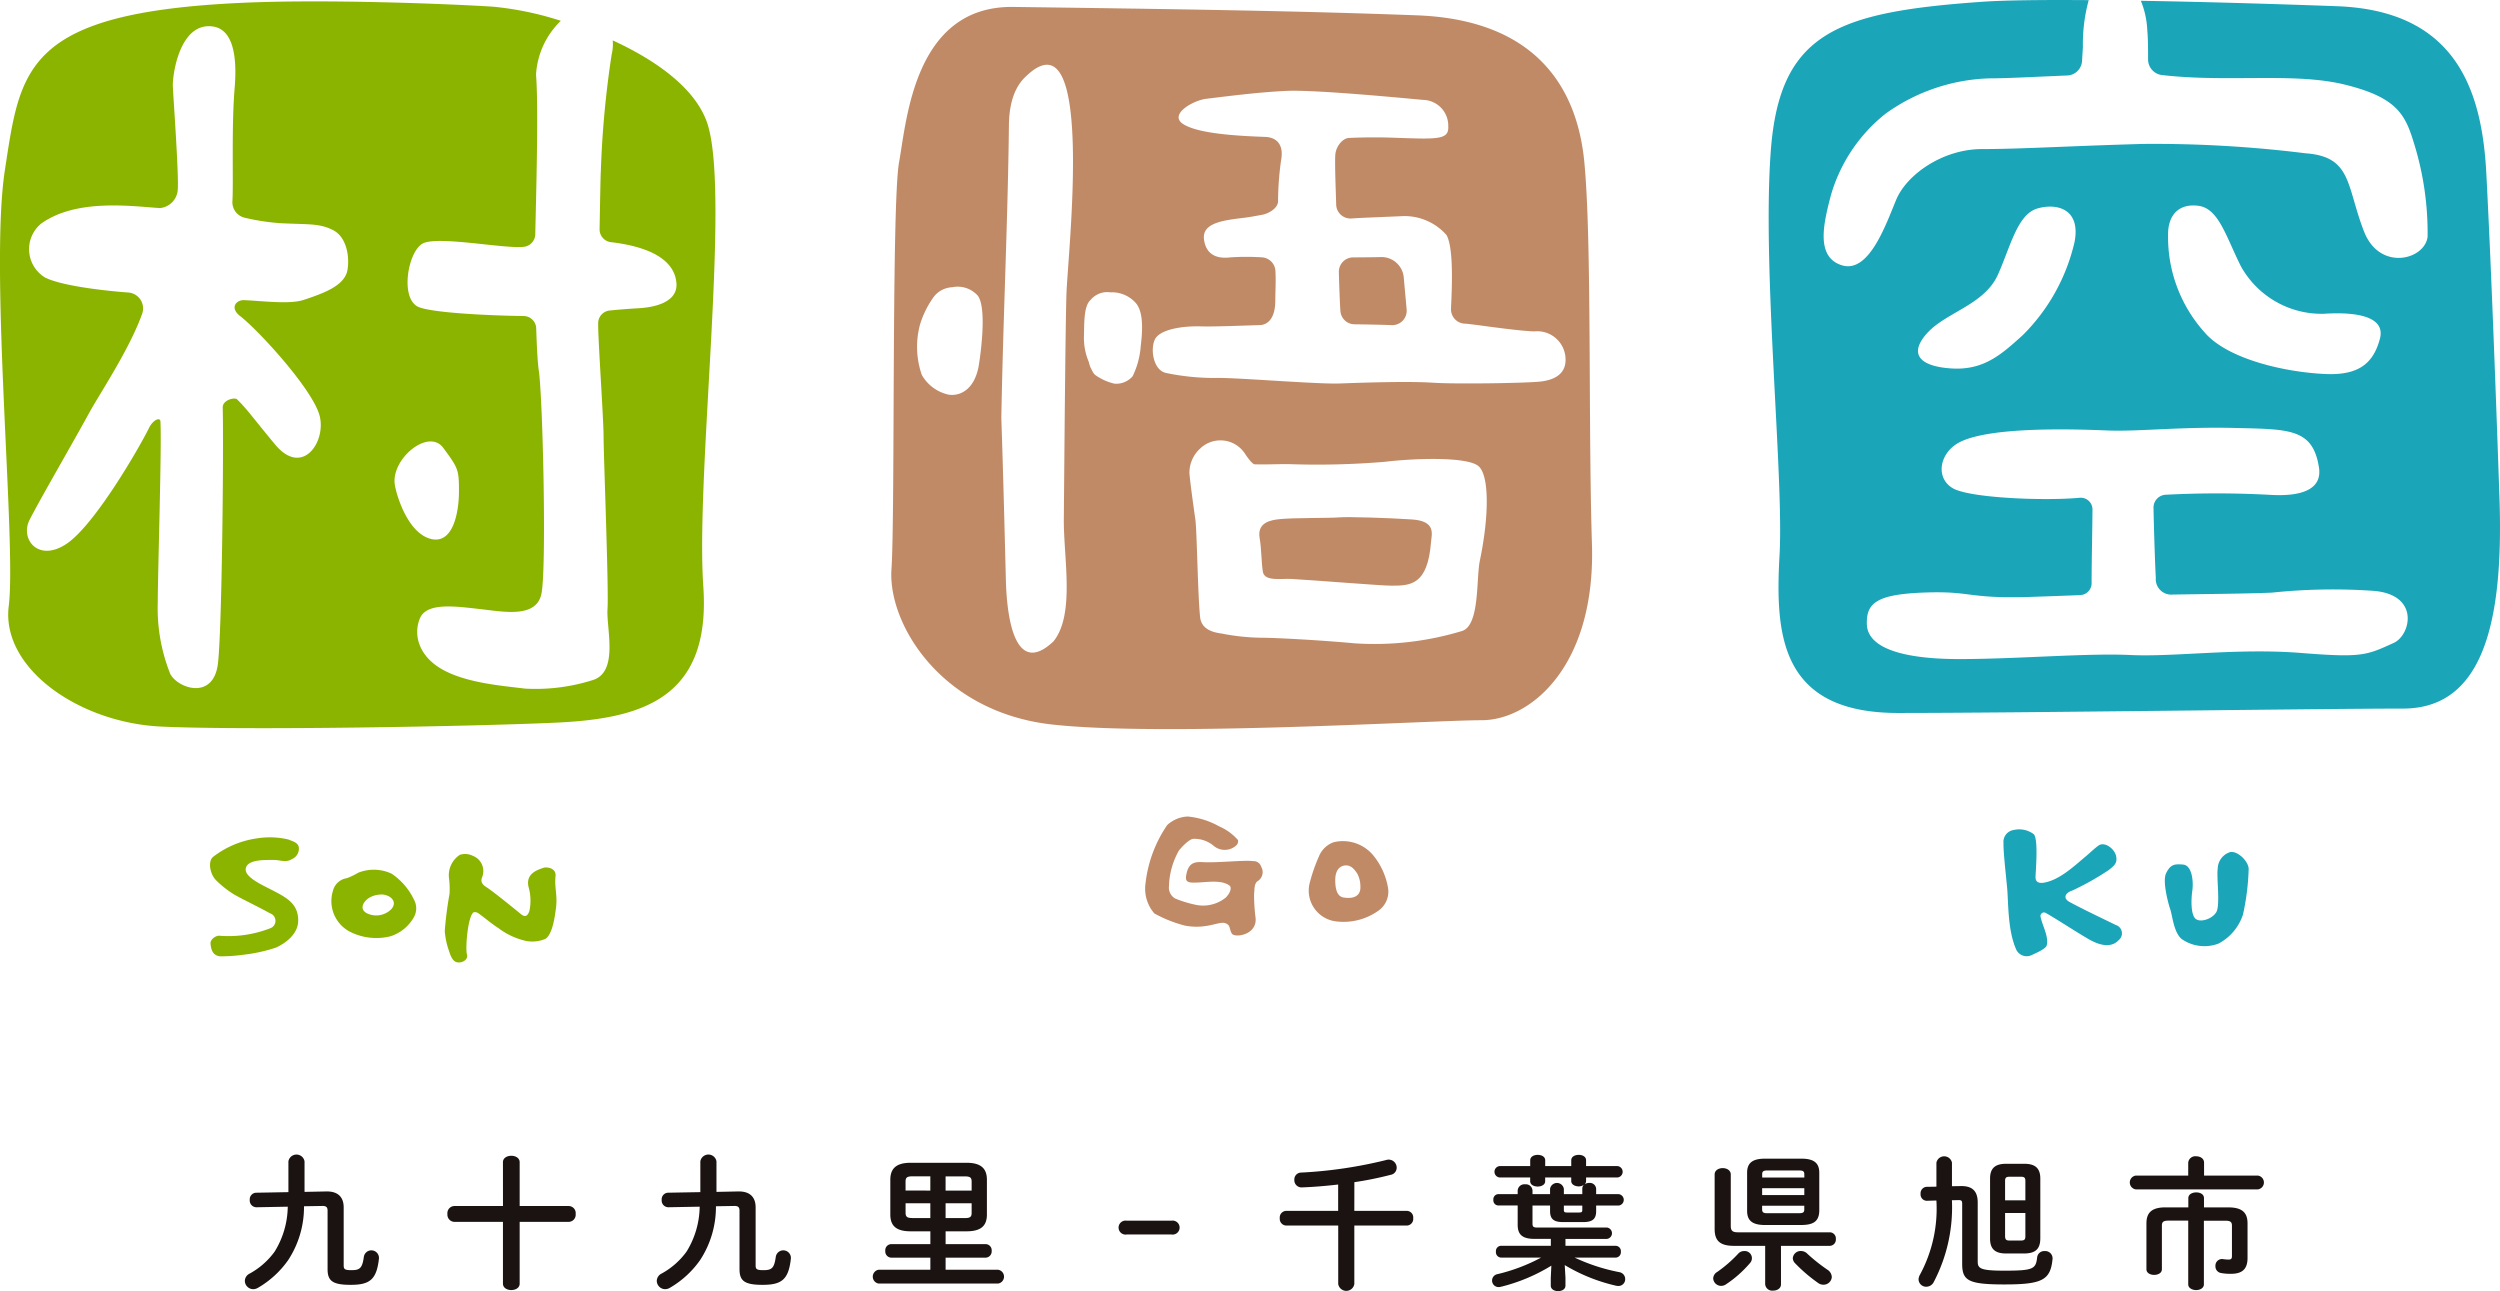 <svg id="songoku_logo" xmlns="http://www.w3.org/2000/svg" width="194" height="100.196" viewBox="0 0 194 100.196">
  <g id="グループ_32" data-name="グループ 32">
    <g id="グループ_28" data-name="グループ 28" transform="translate(0 0.099)">
      <path id="パス_22" data-name="パス 22" d="M324.823,341.851c.211-.069.96.014.908.631-.1.9.155,1.484.039,2.438s-.314,2.094-.812,2.447a2.61,2.61,0,0,1-1.51.169,5.572,5.572,0,0,1-2.162-1.006c-.541-.343-1.026-.772-1.548-1.146a.451.451,0,0,0-.374-.069c-.436.32-.637,2.665-.518,3.243.148.369-.3.71-.743.636-.317-.052-.5-.421-.635-.87a5.771,5.771,0,0,1-.335-1.569,28.045,28.045,0,0,1,.37-2.875,6.828,6.828,0,0,0-.033-1.149,1.893,1.893,0,0,1,.837-1.882,1.351,1.351,0,0,1,1,.079,1.264,1.264,0,0,1,.717,1.679c-.12.339.017.549.33.746.53.333,2.282,1.764,2.668,2.083.346.285.537.186.68-.235a3.85,3.85,0,0,0-.067-1.855C323.407,342.339,324.242,342.039,324.823,341.851Z" transform="translate(-282.619 -274.616)" fill="#8bb400"/>
      <path id="パス_23" data-name="パス 23" d="M291.636,342.712c1.2.619,2.1,1.087,2.076,2.431-.025,1.314-1.631,2.028-1.76,2.069a12.194,12.194,0,0,1-2.452.538,12.967,12.967,0,0,1-1.823.128c-.683-.054-.73-.672-.766-.965-.042-.329.371-.64.675-.634a8.891,8.891,0,0,0,3.941-.573.614.614,0,0,0-.007-1.169c-.914-.512-1.87-.949-2.783-1.46a7.694,7.694,0,0,1-1.4-1.106c-.463-.46-.663-1.474-.211-1.824a7.215,7.215,0,0,1,3.344-1.416,6.281,6.281,0,0,1,2.479.08c.332.144.745.226.813.606a.883.883,0,0,1-.522.91c-.5.319-.931.056-1.5.07s-2.013-.067-2.1.7C289.564,341.747,290.982,342.374,291.636,342.712Z" transform="translate(-270.573 -273.766)" fill="#8bb400"/>
      <path id="パス_24" data-name="パス 24" d="M304.62,343.05a3.249,3.249,0,0,1,2.6.078,5.047,5.047,0,0,1,1.722,2,1.4,1.4,0,0,1-.009,1.386,3.2,3.2,0,0,1-1.779,1.459,4.513,4.513,0,0,1-3.221-.369,2.679,2.679,0,0,1-1.266-3.173,1.3,1.3,0,0,1,1.062-.955A5.3,5.3,0,0,0,304.62,343.05Zm.648,3.132a1.646,1.646,0,0,0,1.942-.328c.545-.677-.3-1.179-.894-1.109a1.834,1.834,0,0,0-.922.3C304.922,345.4,304.765,345.9,305.267,346.181Z" transform="translate(-276.823 -275.425)" fill="#8bb400"/>
      <path id="パス_25" data-name="パス 25" d="M314.682,240.324c-.9-2.7-3.964-4.881-7.339-6.431a3.237,3.237,0,0,1-.081,1.089,75.861,75.861,0,0,0-.838,9.009c-.035.559-.07,3.135-.1,4.554a1.006,1.006,0,0,0,.826,1l.008,0c3.388.391,5.047,1.562,5.133,3.247.06,1.17-1.153,1.781-2.933,1.886-.734.043-1.487.1-2.251.177a.991.991,0,0,0-.892.985v.1c0,1.362.419,7.333.419,8.695s.411,11.91.306,13.377.873,4.813-1.078,5.5a14.7,14.7,0,0,1-5.312.684c-1.676-.21-4.5-.419-6.39-1.466s-2.3-2.724-1.781-3.981,2.724-.943,4.61-.733,4.4.733,4.818-1.152.113-15.263-.2-17.358c-.089-.593-.153-1.8-.2-3.262a.986.986,0,0,0-.97-.961c-3.107-.042-7.165-.275-8.157-.7-1.466-.628-.838-4.295.314-4.924s6.386.433,7.857.253a1,1,0,0,0,.884-.98c.049-2.5.268-9.854.058-12.367a6.3,6.3,0,0,1,1.925-4.19,24.6,24.6,0,0,0-5.292-1.1c-3.454-.217-12.907-.592-19.379-.3-17.007.761-17.26,5.134-18.471,12.985s.908,28.989.3,33.82,5.451,9.059,11.809,9.361,23.921,0,30.582-.3,12.112-1.812,11.507-10.569S316.5,245.76,314.682,240.324Zm-27.92,11.381c-.212,1.22-1.815,1.8-3.408,2.329-1.1.365-3.341.062-4.627.017-.585-.02-1.135.58-.3,1.23,1.492,1.167,5.694,5.763,6.183,7.78s-1.362,4.714-3.457,2.2c-1.67-2.005-2.217-2.8-2.962-3.513-.189-.18-1.127.048-1.111.639.076,2.89-.045,16.831-.363,19.8s-3.144,1.994-3.716.849a13.746,13.746,0,0,1-.962-5.5c0-2.23.315-12.155.209-14.066-.02-.374-.583-.127-.888.5-.7,1.436-4.2,7.523-6.4,8.99s-3.61-.373-2.877-1.839,3.352-5.971,4.609-8.276c.839-1.537,3.146-4.964,4.138-7.741a1.238,1.238,0,0,0-1.087-1.647c-.928-.063-4.953-.415-6.44-1.158a2.569,2.569,0,0,1-.312-4.188c2.756-1.976,7.086-1.339,9.225-1.205a1.532,1.532,0,0,0,1.371-1.366v-.008c.107-1.062-.338-7.165-.377-8.065s.531-4.991,3.083-4.655c1.9.25,1.848,3.184,1.709,4.827-.247,2.927-.082,7.344-.17,8.73a1.24,1.24,0,0,0,.971,1.29,17.367,17.367,0,0,0,2.8.423c2.23.107,2.974,0,4.035.531S286.938,250.693,286.762,251.705Zm3.669,16.644c-.283-1.981,2.619-4.4,3.771-2.828s1.211,1.675,1.211,3.351-.473,4.211-2.254,3.687S290.536,269.082,290.431,268.349Z" transform="translate(-259.797 -230.858)" fill="#8bb400"/>
    </g>
    <g id="グループ_29" data-name="グループ 29" transform="translate(137.249)">
      <path id="パス_26" data-name="パス 26" d="M523.173,343.231c.869.491,2.961,1.48,3.625,1.808a.677.677,0,0,1,.228,1.173c-.487.531-1.249.505-2.161.021-.749-.4-2.738-1.708-3.482-2.116a.273.273,0,0,0-.43.238c.118.686.663,1.583.488,2.253-.037.258-.78.587-1.116.74a.9.9,0,0,1-1.236-.365c-.687-1.482-.622-3.712-.716-4.752s-.308-2.866-.288-3.539a.928.928,0,0,1,.76-1.018,1.9,1.9,0,0,1,1.587.317c.385.4.131,3.023.139,3.37.008.373.305.455.653.394,1.219-.213,2.305-1.256,3.289-2.078.305-.256.628-.58.953-.807.467-.325,1.227.247,1.354.807.132.581-.181.781-.57,1.1a21.086,21.086,0,0,1-2.837,1.593C522.818,342.568,522.732,342.982,523.173,343.231Z" transform="translate(-499.862 -273.26)" fill="#1ba5b9"/>
      <path id="パス_27" data-name="パス 27" d="M543.933,340.544c.547-.142,1.422.657,1.457,1.285a18.647,18.647,0,0,1-.444,3.566,3.947,3.947,0,0,1-1.882,2.236,3.077,3.077,0,0,1-2.9-.368c-.615-.562-.684-1.828-.884-2.361-.052-.14-.624-2.069-.294-2.73s.618-.731,1.319-.666.811,1.339.713,2.012-.123,1.812.22,2.166,1.285.073,1.628-.465.014-2.717.123-3.4A1.371,1.371,0,0,1,543.933,340.544Z" transform="translate(-508.142 -274.415)" fill="#1ba5b9"/>
      <path id="パス_28" data-name="パス 28" d="M544.521,269.328c-.341-9.879-.681-18.736-1.022-25.208s-2.385-12.6-11.582-12.945c-4.53-.167-10.133-.335-15.224-.421a6.885,6.885,0,0,1,.5,2.311c.049.5.063,1.361.06,2.256a1.22,1.22,0,0,0,1.115,1.2c5.136.586,10.212-.226,14.144.736s4.668,2.258,5.313,4.353a23.429,23.429,0,0,1,1.118,7.457c-.22,1.8-3.728,2.7-4.938-.422-1.38-3.563-.925-5.8-4.545-6.058a95.112,95.112,0,0,0-12.56-.726c-5.8.161-9.473.4-12.535.4s-5.85,1.994-6.656,3.928-2.115,5.737-4.211,5.092-1.4-3.341-.864-5.417a12.509,12.509,0,0,1,4.249-6.35,14.529,14.529,0,0,1,8.059-2.74c1.383,0,3.626-.125,6.037-.223a1.2,1.2,0,0,0,1.151-1.132c.018-.324.04-.677.065-1.064a12.935,12.935,0,0,1,.451-3.652c-3.544-.027-6.546.005-8.321.132-11.218.8-15.669,2.385-16.351,11.582s1.021,25.208.681,31.339,0,12.264,9.2,12.264,33.043-.341,39.174-.341S544.862,279.206,544.521,269.328Zm-23.369-22.666c1.575.2,2.139,2.363,3.293,4.674a7.167,7.167,0,0,0,6.447,3.707c2.418-.161,4.818.168,4.352,1.934-.506,1.92-1.657,2.846-4.191,2.741-3.154-.131-7.654-1.152-9.427-3.247a11.052,11.052,0,0,1-2.821-7.608C518.805,247.478,519.55,246.462,521.151,246.662Zm-21.045,9.884c1.451-1.612,4.431-2.2,5.481-4.513.97-2.137,1.508-4.7,3.063-5.158,1.493-.438,3.385,0,2.9,2.579a14.89,14.89,0,0,1-4.03,7.254c-1.562,1.4-2.946,2.727-5.48,2.579S498.655,258.157,500.106,256.546Zm36.21,24.036c-2.121.961-2.434,1.162-7.205.78-4.887-.391-9.833.323-13.217.161s-8.766.314-13.279.314-7.131-.894-7.186-2.7c-.049-1.621.71-2.325,4.446-2.462,3.786-.14,3.312.509,8.416.333.557-.019,2.9-.1,3.7-.136a.922.922,0,0,0,.879-.913v-.01c0-1.578.053-3.848.068-5.707a.911.911,0,0,0-.976-.924c-2.642.258-8.573.033-9.873-.743-1.363-.813-1.026-2.727.495-3.543,1.6-.862,5.56-1.186,11.49-.935,2.421.1,5.68-.3,9.948-.193,4.2.1,6.021.037,6.491,3.07.247,1.59-1.151,2.252-3.653,2.127a76.226,76.226,0,0,0-8.263-.015.994.994,0,0,0-.923,1.021c.028,1.646.135,4.809.179,5.425a1.2,1.2,0,0,0,1.3,1.3c2.442-.042,5.778-.065,7.7-.15a45.441,45.441,0,0,1,7.961-.134C538.361,276.876,537.633,279.985,536.316,280.582Z" transform="translate(-487.811 -230.693)" fill="#1ba5b9"/>
    </g>
    <g id="グループ_31" data-name="グループ 31" transform="translate(69.163 0.541)">
      <path id="パス_29" data-name="パス 29" d="M416.165,340.98c-.273.213-.223.609-.268,1.016a14.08,14.08,0,0,0,.118,1.838c.123,1.336-1.622,1.556-1.841,1.214s-.072-.692-.555-.823-1.447.512-3.087.2a9.993,9.993,0,0,1-2.372-.943,2.922,2.922,0,0,1-.686-2.335,9.953,9.953,0,0,1,1.682-4.525,2.485,2.485,0,0,1,1.6-.662,6.155,6.155,0,0,1,2.431.763,4.082,4.082,0,0,1,1.46,1.062.425.425,0,0,1-.109.394,1.324,1.324,0,0,1-1.788.045,2.313,2.313,0,0,0-1.551-.532c-.358-.005-1.082.817-1.15.936a5.933,5.933,0,0,0-.755,2.731.978.978,0,0,0,.482.964,8.906,8.906,0,0,0,1.539.476,2.79,2.79,0,0,0,2.4-.562c.347-.364.47-.776.27-.923-.727-.533-2.09-.174-2.933-.229-.4-.026-.494-.2-.417-.6.165-.857.533-1.031,1.295-.985,1.082.067,3.289-.179,3.882-.078a.617.617,0,0,1,.641.444A.82.82,0,0,1,416.165,340.98Z" transform="translate(-387.744 -273.139)" fill="#c18a66"/>
      <path id="パス_30" data-name="パス 30" d="M433.506,340.22a5.421,5.421,0,0,1,1.136,2.477,1.8,1.8,0,0,1-.767,1.833,4.66,4.66,0,0,1-3.285.808,2.407,2.407,0,0,1-2-3.053,13.166,13.166,0,0,1,.692-1.976,1.936,1.936,0,0,1,1.148-1.111A3.059,3.059,0,0,1,433.506,340.22Zm-2.267.791c-.525.1-.68.615-.686,1.095,0,.433.033,1.285.643,1.381,1.034.163,1.333-.321,1.308-.826a2.1,2.1,0,0,0-.247-1.037C432.052,341.323,431.764,340.912,431.239,341.011Z" transform="translate(-396.101 -274.382)" fill="#c18a66"/>
      <g id="グループ_30" data-name="グループ 30">
        <path id="パス_31" data-name="パス 31" d="M433.985,297.541c-1.908-.123-4.927-.222-5.665-.16s-3.479.026-4.548.131c-.7.067-1.832.235-1.6,1.5.144.789.121,1.788.246,2.585.122.777,1.427.518,2.224.562,1.943.108,6.887.52,7.757.521,1.458,0,2.809-.023,3.069-3.377C435.515,298.7,435.892,297.664,433.985,297.541Z" transform="translate(-393.584 -257.773)" fill="#c18a66"/>
        <path id="パス_32" data-name="パス 32" d="M435.744,263.832c-.882.022-2.118.026-2.246.027a1.115,1.115,0,0,0-1.1,1.142c.015.7.091,2.785.126,3.078a1.107,1.107,0,0,0,1.121.972c.11,0,1.847.024,2.856.064a1.116,1.116,0,0,0,1.158-1.208c-.067-.8-.188-2.034-.225-2.509A1.739,1.739,0,0,0,435.744,263.832Z" transform="translate(-397.666 -244.426)" fill="#c18a66"/>
        <path id="パス_33" data-name="パス 33" d="M428.481,243.641c-.59-6.187-4.136-11.07-13-11.4s-17.439-.468-31.315-.651c-7.68-.1-8.272,8.791-8.862,12.047s-.3,27.35-.591,31.583,3.841,11.07,12.408,12.047,29.542-.326,33.383-.326,8.863-4.233,8.567-13.675S429.072,249.827,428.481,243.641Zm-47.011,15.881c-.359,1.814-1.47,2.275-2.3,2.159a3.166,3.166,0,0,1-2.1-1.533,6.615,6.615,0,0,1-.124-3.967,7.289,7.289,0,0,1,.973-1.982,1.894,1.894,0,0,1,1.509-.856,2.081,2.081,0,0,1,1.993.664C382.194,255.083,381.523,259.259,381.469,259.521Zm5.822,21.295c-2.854,2.7-3.613-1.37-3.7-4.753s-.209-8.37-.353-12.565c.13-7.469.505-15.231.589-22.743.03-2.653,1.067-3.544,1.421-3.871,5.3-4.906,3.122,14.026,3.04,17.059s-.148,11.4-.2,17.36C388.057,274.313,388.975,278.714,387.292,280.816Zm6.76-22.849a6.373,6.373,0,0,1-.622,2.277,1.671,1.671,0,0,1-1.421.578,4.168,4.168,0,0,1-1.408-.621c-.215-.12-.309-.391-.426-.6a2.513,2.513,0,0,1-.148-.462,4.769,4.769,0,0,1-.377-1.989c.029-1.053-.018-2.345.509-2.818a1.679,1.679,0,0,1,1.537-.595,2.472,2.472,0,0,1,1.953.8C394.381,255.325,394.14,257.177,394.051,257.966Zm26.321,16.59c-.294,1.4.007,5.015-1.38,5.458a23.415,23.415,0,0,1-8.31.96c-2.707-.252-6.226-.436-7.272-.436a16.786,16.786,0,0,1-3.1-.331c-.815-.1-1.554-.408-1.646-1.269-.185-1.723-.246-6.721-.37-7.582s-.4-2.844-.459-3.583a2.539,2.539,0,0,1,.834-1.918,2.272,2.272,0,0,1,3.444.352c.067.107.565.867.785.874,1.015.028,1.69-.026,2.723-.012a63.385,63.385,0,0,0,7.351-.18c2.419-.29,6.433-.406,7.294.333S421.081,271.174,420.372,274.556Zm4.725-13.9c-1.046.123-6.57.214-8.416.09s-5.538,0-7.2.062-7.631-.431-9.353-.431a18.327,18.327,0,0,1-4.122-.388c-1.046-.246-1.226-2.026-.8-2.689s1.97-.964,3.507-.923c1,.027,2.636-.038,4.587-.1.548-.017,1.2-.433,1.2-1.93,0-.664.055-1.478.008-2.28a1.117,1.117,0,0,0-1.071-1.049,18.874,18.874,0,0,0-2.444.005c-1.29.156-1.914-.433-2.03-1.415-.155-1.3,1.623-1.472,3.138-1.661.56-.07.961-.158,1.35-.224.53-.091,1.256-.514,1.261-1.052a23.72,23.72,0,0,1,.232-3.164c.252-1.3-.408-1.8-1.22-1.833-2.214-.079-5.192-.25-6.361-.988s.738-1.846,1.784-1.97,4.026-.522,6.277-.615,9.229.58,10.522.7a2,2,0,0,1,1.974,2.036c.061,1.108-.834,1.014-4.526.891-1.012-.034-2.328-.016-3.169.026-.543.028-1,.688-1.063,1.228-.066.6.037,3.021.061,3.941a1.11,1.11,0,0,0,1.179,1.082h.007c.8-.061,2.708-.123,4-.185a4.34,4.34,0,0,1,3.367,1.46c.678,1.121.347,5.4.357,5.8a1.115,1.115,0,0,0,1.084,1.087c.5.013,3.772.539,5.372.6a2.2,2.2,0,0,1,2.432,2.1C427.079,260.086,426.143,260.534,425.1,260.658Z" transform="translate(-374.699 -231.593)" fill="#c18a66"/>
      </g>
    </g>
  </g>
  <g id="グループ_51" data-name="グループ 51" transform="translate(-283.754 -290.61)">
    <path id="パス_42" data-name="パス 42" d="M307.345,384.216a7.522,7.522,0,0,1-1.228,4.177,7.394,7.394,0,0,1-2.335,2.145.744.744,0,0,1-.38.112.656.656,0,0,1-.648-.649.649.649,0,0,1,.369-.558,5.875,5.875,0,0,0,1.944-1.709,6.784,6.784,0,0,0,1.017-3.485l-2.424.045a.523.523,0,0,1-.525-.57.513.513,0,0,1,.5-.559l2.5-.045v-2.391a.635.635,0,0,1,1.251,0V383.1l1.675-.034c.961-.022,1.363.48,1.363,1.239v4.49c0,.291.067.38.592.38.648,0,.849-.135.972-1.028a.59.59,0,0,1,1.173.123c-.179,1.642-.715,2.044-2.2,2.044-1.43,0-1.787-.324-1.787-1.229v-4.524c0-.267-.1-.38-.436-.368Z" fill="#1a1311"/>
    <path id="パス_43" data-name="パス 43" d="M330.984,380.845c0-.335.325-.5.648-.5s.649.168.649.5v3.4h3.82a.548.548,0,0,1,.525.614.554.554,0,0,1-.525.615h-3.82v4.792c0,.334-.325.5-.649.5s-.648-.168-.648-.5v-4.792H327.2a.561.561,0,0,1-.525-.615.554.554,0,0,1,.525-.614h3.786Z" transform="translate(-8.201 -0.047)" fill="#1a1311"/>
    <path id="パス_44" data-name="パス 44" d="M355.991,384.216a7.528,7.528,0,0,1-1.229,4.177,7.4,7.4,0,0,1-2.335,2.145.74.74,0,0,1-.379.112A.656.656,0,0,1,351.4,390a.649.649,0,0,1,.368-.558,5.869,5.869,0,0,0,1.944-1.709,6.784,6.784,0,0,0,1.017-3.485l-2.424.045a.522.522,0,0,1-.524-.57.513.513,0,0,1,.5-.559l2.5-.045v-2.391a.635.635,0,0,1,1.251,0V383.1l1.676-.034c.961-.022,1.363.48,1.363,1.239v4.49c0,.291.067.38.592.38.647,0,.849-.135.971-1.028a.59.59,0,0,1,1.173.123c-.179,1.642-.715,2.044-2.2,2.044-1.43,0-1.787-.324-1.787-1.229v-4.524c0-.267-.1-.38-.436-.368Z" transform="translate(-16.68)" fill="#1a1311"/>
    <path id="パス_45" data-name="パス 45" d="M379.844,386.492c-1.128,0-1.575-.435-1.575-1.3v-2.7c0-.86.447-1.318,1.575-1.318h4.345c1.129,0,1.575.458,1.575,1.318v2.7c0,.861-.446,1.3-1.575,1.3h-1.63v.994h3.116a.477.477,0,0,1,.458.525.483.483,0,0,1-.458.525h-3.116v.938h4.077a.543.543,0,0,1,0,1.072h-9.282a.545.545,0,0,1,0-1.072h4.022v-.938h-3.05a.482.482,0,0,1-.447-.525.476.476,0,0,1,.447-.525h3.05v-.994Zm1.53-3.161v-1.105h-1.408c-.413,0-.514.112-.514.4v.7Zm0,2.134v-1.151h-1.921v.748c0,.357.2.392.514.4Zm1.184-2.134h2.021v-.7c0-.29-.1-.4-.513-.4h-1.508Zm0,.983v1.151h1.508c.413,0,.513-.112.513-.4v-.748Z" transform="translate(-25.426 -0.332)" fill="#1a1311"/>
    <path id="パス_46" data-name="パス 46" d="M410.04,388.011a.543.543,0,1,1,0,1.072h-3.477a.543.543,0,1,1,0-1.072Z" transform="translate(-35.378 -2.676)" fill="#1a1311"/>
    <path id="パス_47" data-name="パス 47" d="M430.755,384.778h4.077a.508.508,0,0,1,.492.569.514.514,0,0,1-.492.57h-4.077v4.535a.633.633,0,0,1-1.25,0v-4.535h-4.044a.521.521,0,0,1-.492-.57.515.515,0,0,1,.492-.569H429.5v-2.045c-.961.112-1.91.19-2.8.223a.559.559,0,0,1-.6-.591.53.53,0,0,1,.525-.559,34.593,34.593,0,0,0,6.59-.972.625.625,0,0,1,.827.6.56.56,0,0,1-.469.547,26.678,26.678,0,0,1-2.815.57Z" transform="translate(-41.905 -0.204)" fill="#1a1311"/>
    <path id="パス_48" data-name="パス 48" d="M454.539,382.876a.543.543,0,0,1,1.072,0v.413h1.43v-.413a.42.42,0,0,1,.123-.313.687.687,0,0,1-.4.123c-.29,0-.581-.146-.581-.413v-.28H454.16v.291c0,.279-.29.413-.582.413s-.581-.134-.581-.413v-.291h-2.379a.444.444,0,0,1,0-.882H453v-.447c0-.29.29-.424.581-.424s.582.134.582.424v.447h2.021v-.447c0-.29.29-.424.581-.424s.57.134.57.424v.447h2.446a.444.444,0,0,1,0,.882h-2.446v.28a.365.365,0,0,1-.112.257.568.568,0,0,1,.357-.112.486.486,0,0,1,.536.458v.413h1.754a.445.445,0,0,1,0,.883h-1.754v.436c0,.625-.3.848-1.017.848h-1.542c-.715,0-1.017-.223-1.017-.848v-.436h-1.363v1.407c0,.235.079.3.357.3h5.418a.444.444,0,0,1,0,.882h-3.217v.536h3.9a.414.414,0,0,1,.4.458.42.42,0,0,1-.4.458H456.45a14.689,14.689,0,0,0,3.462,1.128.54.54,0,0,1,.458.536.522.522,0,0,1-.536.537,1.2,1.2,0,0,1-.179-.022,13.558,13.558,0,0,1-3.976-1.6l.056.983v.614c0,.279-.279.424-.57.424s-.57-.145-.57-.424v-.614l.045-.938a13.713,13.713,0,0,1-3.921,1.641.814.814,0,0,1-.168.022.506.506,0,0,1-.089-1.005,13.925,13.925,0,0,0,3.384-1.284h-3.116a.419.419,0,0,1-.391-.458.413.413,0,0,1,.391-.458H454.6v-.536h-1.273c-.995,0-1.3-.38-1.3-1.105v-1.486h-1.507a.4.4,0,0,1-.38-.447.4.4,0,0,1,.38-.435h1.507v-.28a.518.518,0,0,1,.582-.48.512.512,0,0,1,.569.48v.28h1.363Zm1.072,1.3v.346c0,.146.056.19.235.19h.961c.179,0,.235-.044.235-.19v-.346Z" transform="translate(-50.501 -0.012)" fill="#1a1311"/>
    <path id="パス_49" data-name="パス 49" d="M476.767,390.556a.614.614,0,0,1-.614-.581.608.608,0,0,1,.313-.5,10.167,10.167,0,0,0,1.631-1.419.59.59,0,0,1,.447-.2.556.556,0,0,1,.469.927,8.9,8.9,0,0,1-1.866,1.653A.643.643,0,0,1,476.767,390.556Zm4.647-.122c0,.324-.3.492-.614.492a.55.55,0,0,1-.614-.492v-2.983h-2.413c-1.117,0-1.508-.413-1.508-1.307v-4.233c0-.324.313-.492.626-.492s.626.168.626.492V385.9c0,.38.145.5.547.5h7.149a.477.477,0,0,1,.458.525.483.483,0,0,1-.458.525h-3.8Zm-1.229-4.6c-.972,0-1.4-.324-1.4-1.095v-2.96c0-.771.424-1.095,1.4-1.095h2.8c.972,0,1.4.324,1.4,1.095v2.96c-.022.915-.592,1.083-1.4,1.095Zm3.038-3.943c0-.213-.089-.29-.4-.29h-2.468c-.313,0-.4.078-.4.29v.256h3.272Zm-3.272,1.62h3.272v-.536h-3.272Zm2.87,1.407c.313,0,.4-.078.4-.29v-.291h-3.272v.291c0,.267.179.29.4.29Zm2.167,4.368a.707.707,0,0,1,.369.58.64.64,0,0,1-.648.6.67.67,0,0,1-.413-.134,12.164,12.164,0,0,1-1.787-1.53.589.589,0,0,1-.179-.392.609.609,0,0,1,.637-.558.677.677,0,0,1,.48.2A13.054,13.054,0,0,0,484.989,389.283Z" transform="translate(-59.455 -0.163)" fill="#1a1311"/>
    <path id="パス_50" data-name="パス 50" d="M502.992,383.817a12.478,12.478,0,0,1-1.419,6.366.649.649,0,0,1-.57.347.587.587,0,0,1-.6-.57.829.829,0,0,1,.123-.39,10.763,10.763,0,0,0,1.262-5.731l-.748.022a.49.49,0,0,1-.48-.536.5.5,0,0,1,.469-.547l.76-.012V380.9a.616.616,0,0,1,1.206,0v1.831l.67-.011c.9-.022,1.329.38,1.329,1.273v4.591c0,.536.235.7,2.055.7,2.257,0,2.458-.124,2.558-1.039a.55.55,0,0,1,.581-.481.567.567,0,0,1,.614.6c-.157,1.654-.793,1.989-3.753,1.989-2.826,0-3.261-.313-3.261-1.62V384.1c0-.246-.056-.3-.313-.291Zm4.2,4.133c-.86,0-1.24-.357-1.24-1.151v-4.658c0-.793.38-1.151,1.24-1.151h1.419c.86,0,1.24.357,1.24,1.151V386.8c-.011.849-.424,1.139-1.24,1.151Zm1.5-5.641c0-.223-.078-.313-.324-.313h-.927c-.246,0-.324.09-.324.313v1.519h1.575Zm-.324,4.635c.246,0,.324-.089.324-.313v-1.82h-1.575v1.82c.011.235.089.313.324.313Z" transform="translate(-67.769 -0.07)" fill="#1a1311"/>
    <path id="パス_51" data-name="パス 51" d="M529.884,380.9a.551.551,0,0,1,.615-.492c.313,0,.614.168.614.492v1.005h4.177a.541.541,0,0,1,0,1.072h-9.472a.541.541,0,0,1,0-1.072h4.066Zm3.128,3.474c1.061,0,1.475.413,1.475,1.24V388.3c0,.894-.447,1.228-1.285,1.228a3.942,3.942,0,0,1-.793-.066.517.517,0,0,1-.413-.537.51.51,0,0,1,.6-.536,3.07,3.07,0,0,0,.424.034c.179,0,.257-.056.257-.268v-2.356c0-.28-.1-.392-.514-.392H531.1v4.938c0,.29-.3.446-.6.446s-.615-.156-.615-.446V385.4h-1.53c-.413,0-.514.112-.514.392v3.384c0,.29-.3.436-.6.436s-.6-.146-.6-.436v-3.564c0-.827.413-1.24,1.475-1.24h1.776v-.714c0-.3.3-.447.615-.447s.6.145.6.447v.714Z" transform="translate(-76.324 -0.07)" fill="#1a1311"/>
  </g>
</svg>
